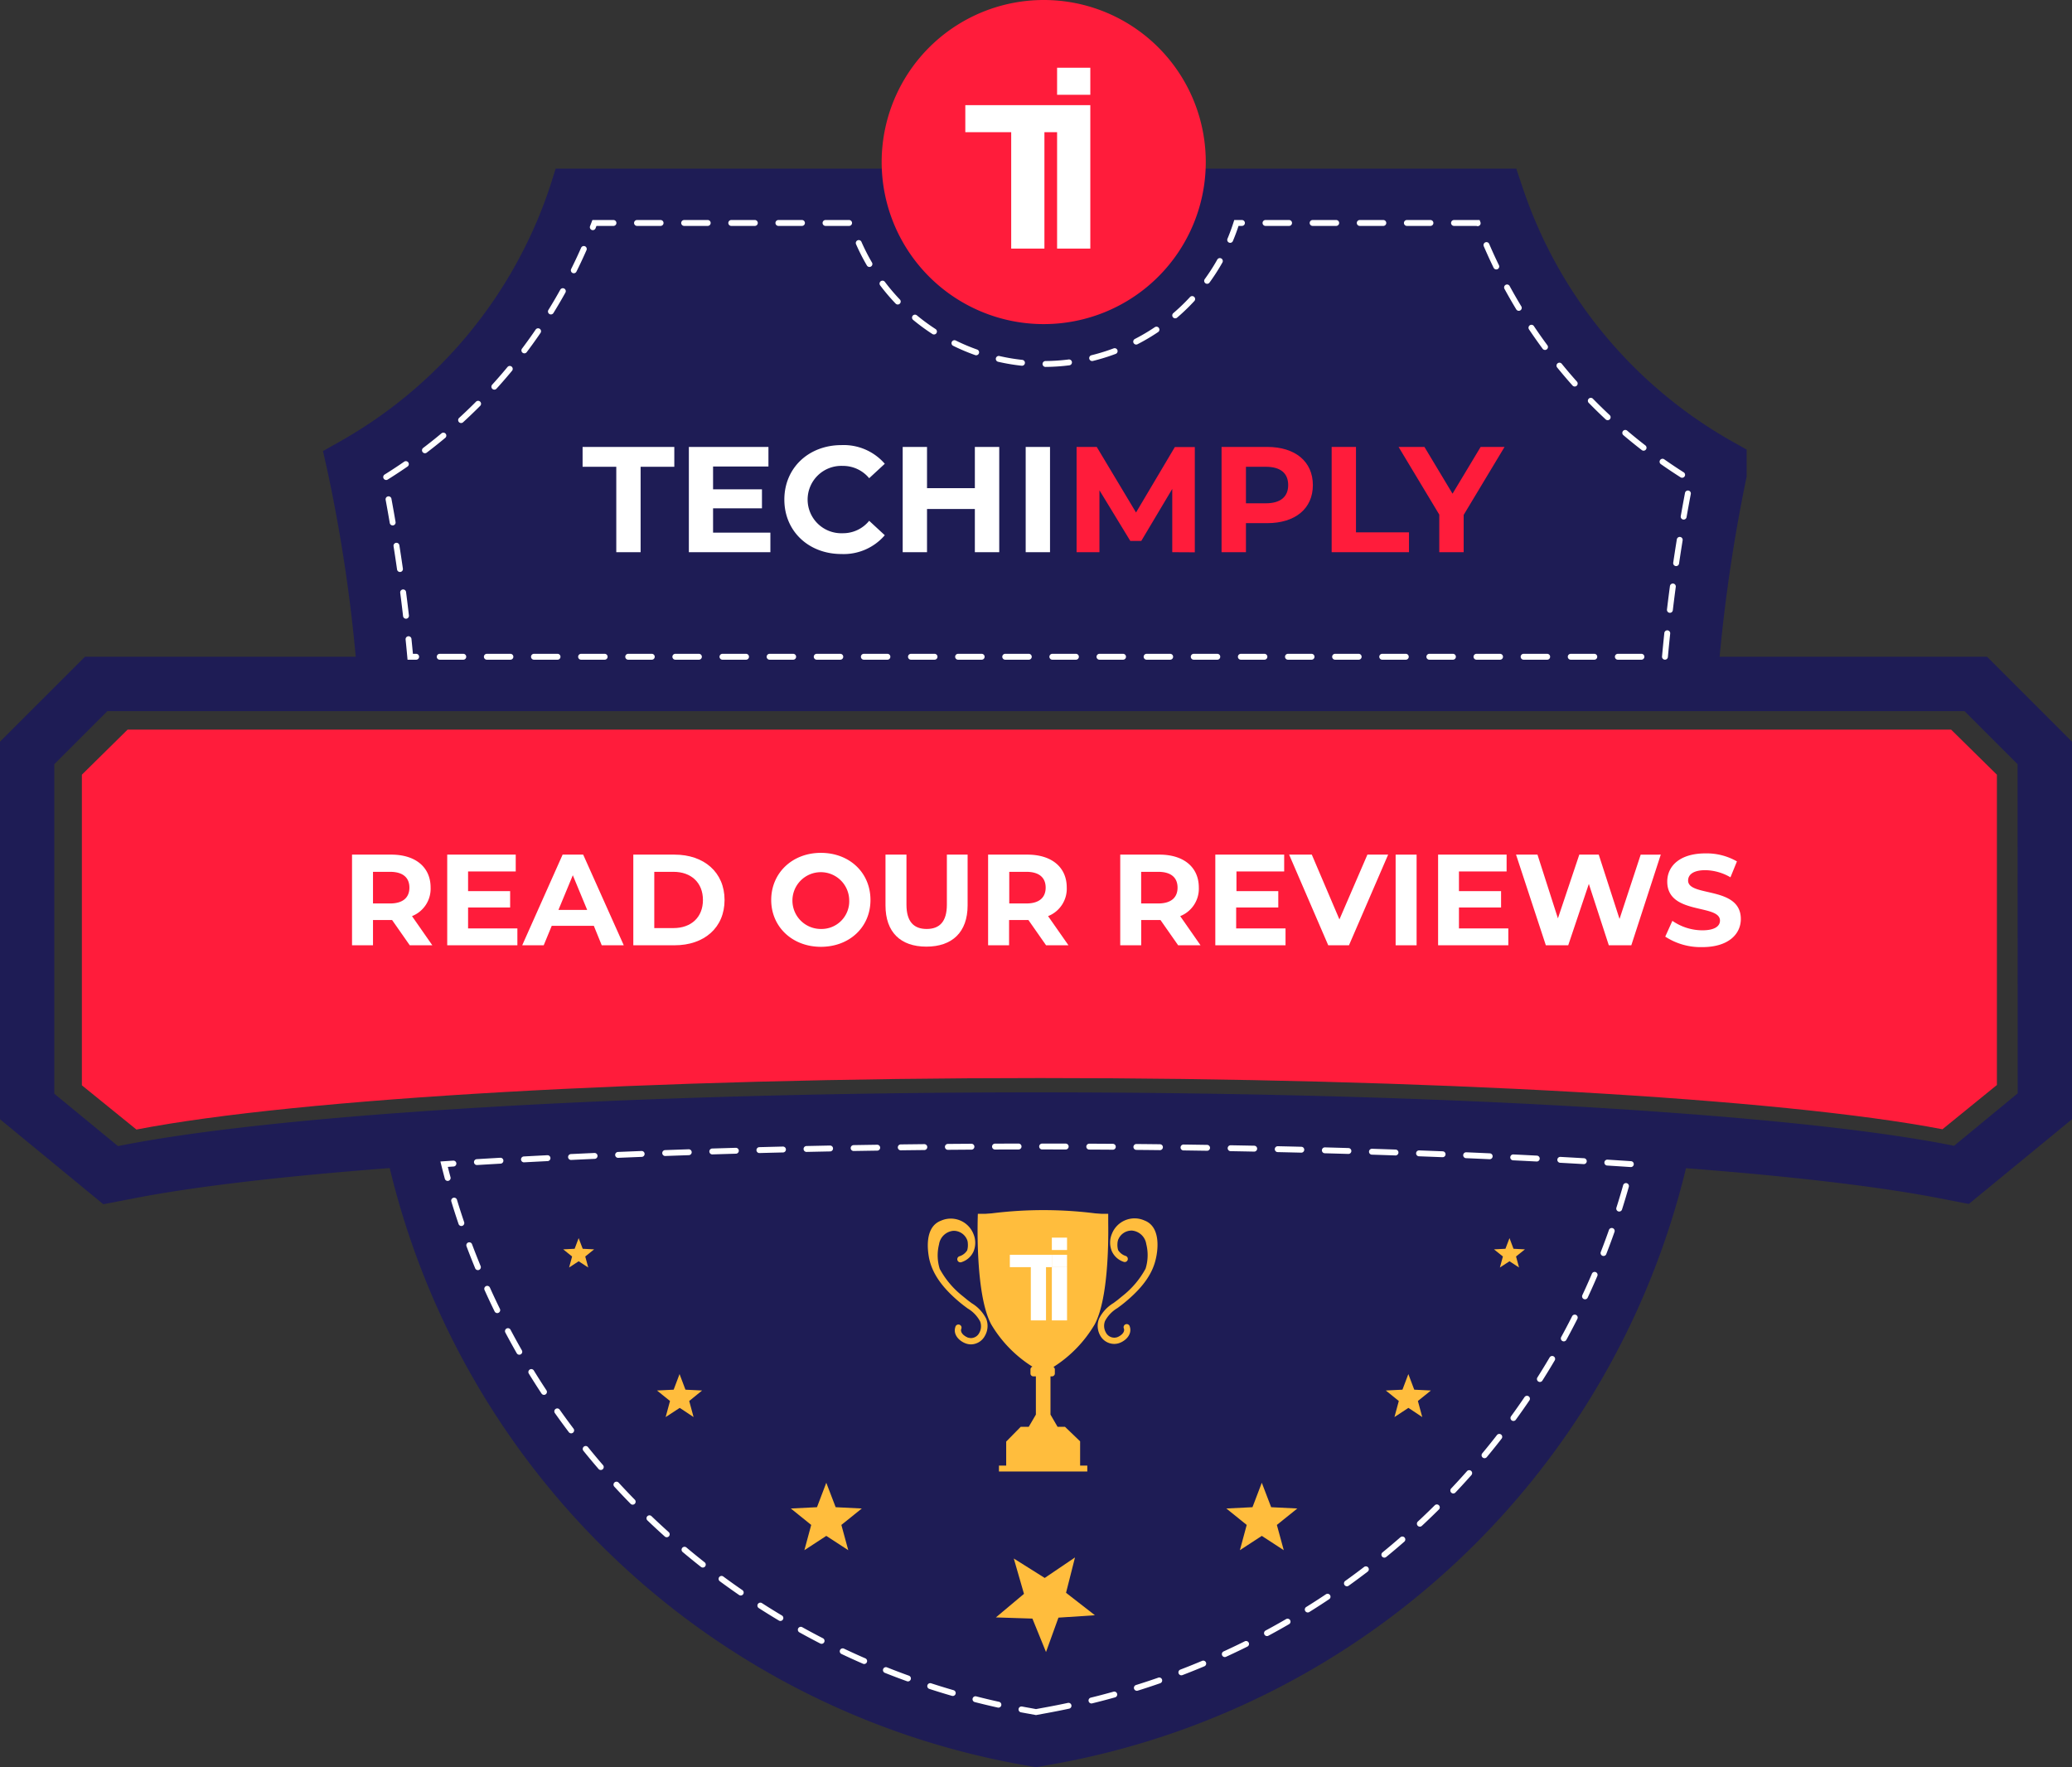 <svg xmlns="http://www.w3.org/2000/svg" viewBox="0 0 351.74 300"><rect x="0" y="0" width="351.74" height="300" fill="#333333" stroke="none"/><defs><style>.cls-1,.cls-7{fill:none;}.cls-2{fill:#1e1c55;}.cls-3{fill:#ff1c3b;}.cls-4{fill:#999;}.cls-5{fill:#fff;}.cls-6{fill:#ffbd3d;}.cls-7{stroke:#fff;stroke-linecap:round;stroke-miterlimit:10;stroke-dasharray:4;}</style></defs><title>Badge6</title><g id="Layer_2" data-name="Layer 2"><g id="Badge"><g id="Badge6"><path class="cls-1" d="M280.69,163.29c-.07-2.38-.1-4.66-.1-6.78,0-12.42.43-24.48,1.26-35.8H70.42c.84,11.4,1.29,23.5,1.29,35.8,0,2,0,4.18-.09,6.38a128.53,128.53,0,0,0,1.85,25.64c29-2,64.88-3.09,102.54-3.09s73.77,1.14,102.89,3.11A127.82,127.82,0,0,0,280.69,163.29Z"/><path class="cls-1" d="M62.4,162.64c.06-2.12.08-4.18.08-6.13,0-12.33-.45-24.44-1.31-35.8H18.24l-9,9v55.94L20,194.56l.92-.18c10.31-2,25.24-3.78,43.34-5.19A136.62,136.62,0,0,1,62.4,162.64Z"/><path class="cls-1" d="M289.91,163a133.81,133.81,0,0,1-1.84,26.19c17.79,1.39,32.5,3.12,42.74,5.11l.91.18,10.8-8.9V129.73l-9-9H291.12c-.85,11.37-1.31,23.5-1.31,35.8C289.81,158.54,289.84,160.73,289.91,163Z"/><path class="cls-1" d="M287,81.47a86.9,86.9,0,0,1-36.14-43.62H100.91A87,87,0,0,1,65.27,81.16a293.73,293.73,0,0,1,4.37,30.33h213A290,290,0,0,1,287,81.47Z"/><path class="cls-1" d="M75.39,197.63A124.78,124.78,0,0,0,175,290.47l.92.17,1.47-.27c49.95-9,88-45.82,99.65-92.71-28.61-1.91-63.9-3-101-3S103.93,195.74,75.39,197.63Z"/><path class="cls-1" d="M75.39,197.63A124.78,124.78,0,0,0,175,290.47l.92.17,1.47-.27c49.95-9,88-45.82,99.65-92.71-28.61-1.91-63.9-3-101-3S103.93,195.74,75.39,197.63Z"/><path class="cls-1" d="M250.83,37.85H100.91A87,87,0,0,1,65.27,81.16a293.73,293.73,0,0,1,4.37,30.33h213a290,290,0,0,1,4.34-30A86.9,86.9,0,0,1,250.83,37.85Z"/><path class="cls-2" d="M337.32,111.49h-45.4a275.28,275.28,0,0,1,4.48-30.07l.11-.48V76.32L294.16,75a77.78,77.78,0,0,1-35.7-43.22l-1.06-3.15H94.33l-1,3.15a77.84,77.84,0,0,1-35.5,43.1l-3,1.69.75,3.33a264.93,264.93,0,0,1,4.81,31.59H14.42L0,125.91V190l17.54,14.43,5.18-1c10.26-2,25.23-3.75,43.44-5.14A134.84,134.84,0,0,0,173.32,299.55l2.55.45.79-.14,2.32-.41A134.92,134.92,0,0,0,286.21,198.31c17.91,1.38,32.66,3.1,42.84,5.07l5.18,1L351.74,190V125.91Zm5.2,74.12-10.8,8.9-.91-.18c-10.24-2-24.95-3.72-42.74-5.11q-4.45-.34-9.17-.67c-29.12-2-65.11-3.11-102.89-3.11s-73.5,1.12-102.54,3.09q-4.71.32-9.18.66c-18.1,1.41-33,3.17-43.34,5.19l-.92.18L9.22,185.67V129.73l9-9H333.5l9,9Z"/><path class="cls-3" d="M331.22,123.86H21.66l-7.76,7.65v52.73l9.26,7.51c27.45-5.31,87.67-8.74,153.43-8.74,65.46,0,125.58,3.41,153.16,8.69l9.24-7.51V131.51Z"/><line class="cls-4" x1="111.61" y1="138.35" x2="97.17" y2="138.35"/><path class="cls-5" d="M104.62,79.24H98.9V75.87h15.57v3.37h-5.72v14.5h-4.13Z"/><path class="cls-5" d="M130.78,90.42v3.32H116.94V75.87h13.51v3.32h-9.4v3.88h8.3v3.22h-8.3v4.13Z"/><path class="cls-5" d="M133.15,84.81c0-5.39,4.14-9.25,9.7-9.25a9.22,9.22,0,0,1,7.35,3.17l-2.65,2.45a5.75,5.75,0,0,0-4.49-2.09,5.72,5.72,0,1,0,0,11.43,5.7,5.7,0,0,0,4.49-2.11l2.65,2.45a9.19,9.19,0,0,1-7.37,3.19C137.29,94.05,133.15,90.19,133.15,84.81Z"/><path class="cls-5" d="M169.63,75.87V93.74h-4.14V86.41h-8.12v7.33h-4.13V75.87h4.13v7h8.12v-7Z"/><path class="cls-5" d="M174.12,75.87h4.13V93.74h-4.13Z"/><path class="cls-3" d="M199,93.74,199,83l-5.26,8.83h-1.86l-5.24-8.6V93.74h-3.88V75.87h3.42L192.85,87l6.59-11.11h3.39l0,17.87Z"/><path class="cls-3" d="M222.87,82.35c0,4-3,6.46-7.76,6.46h-3.6v4.93h-4.14V75.87h7.74C219.88,75.87,222.87,78.35,222.87,82.35Zm-4.19,0c0-2-1.27-3.11-3.8-3.11h-3.37v6.2h3.37C217.41,85.44,218.68,84.3,218.68,82.35Z"/><path class="cls-3" d="M226.06,75.87h4.13v14.5h9v3.37H226.06Z"/><path class="cls-3" d="M248.47,87.41v6.33h-4.14V87.36l-6.91-11.49h4.39l4.77,7.94,4.77-7.94h4.06Z"/><path class="cls-6" d="M166,206.05s-.57,13.52,2.27,18.78a21.3,21.3,0,0,0,7,7.18.49.49,0,0,0-.34.46v.69a.49.49,0,0,0,.49.49h.43v6.49l-1.21,2.07h-1.36l-2.47,2.51v4.08h-1.23v1h15v-1h-1.22v-4.12l-2.57-2.47h-1.26l-1.2-2.07h0v-6.49h.25a.49.49,0,0,0,.49-.49v-.69a.48.48,0,0,0-.24-.41,21.46,21.46,0,0,0,7-7.23c2.25-4.17,2.36-13.56,2.3-17.25h0v-1.53"/><path class="cls-6" d="M169.72,249.57h14.62V249h-1a.19.19,0,0,1-.19-.19v-4l-2.45-2.35h-1.19a.19.19,0,0,1-.17-.1l-1.19-2.05a.17.17,0,0,1,0-.12v-6.49a.19.19,0,0,1,.19-.2h.25a.29.29,0,0,0,.29-.29v-.69a.3.3,0,0,0-.14-.25.17.17,0,0,1-.09-.16.19.19,0,0,1,.08-.16,21.48,21.48,0,0,0,7-7.16c2.22-4.12,2.33-13.37,2.28-17.15v-1.37a70.51,70.51,0,0,0-21.75,0c0,1.53-.36,13.67,2.25,18.52a20.94,20.94,0,0,0,6.9,7.11.18.18,0,0,1,.09.19.22.22,0,0,1-.14.16.28.28,0,0,0-.21.27v.69a.3.3,0,0,0,.3.29h.43a.2.2,0,0,1,.19.2v6.49a.17.17,0,0,1,0,.1l-1.2,2.07a.21.21,0,0,1-.17.1H173.3l-2.36,2.39v4a.2.2,0,0,1-.19.19h-1Z"/><path class="cls-6" d="M194.29,207.19a4.13,4.13,0,0,0-5.53,2.25,3.82,3.82,0,0,0,0,3,3.34,3.34,0,0,0,2,1.77.52.52,0,0,0,.67-.33.53.53,0,0,0-.33-.67,2.34,2.34,0,0,1-1.29-1,3.17,3.17,0,0,1-.11-1.12,3,3,0,0,1,.07-.51,2.46,2.46,0,0,1,2.38-1.68,2.7,2.7,0,0,1,2.44,2.3,7.69,7.69,0,0,1-.12,4.17,15,15,0,0,1-3.94,4.65l-.83.68-.67.5a6.47,6.47,0,0,0-2.45,2.64,3.34,3.34,0,0,0,.17,2.84,2.72,2.72,0,0,0,2.36,1.46A2.65,2.65,0,0,0,190,228c1.18-.42,2.21-1.54,1.79-2.8a.53.53,0,1,0-1,.33c.24.72-.66,1.3-1.13,1.47a1.6,1.6,0,0,1-1.94-.82,2.26,2.26,0,0,1-.13-1.93,5.64,5.64,0,0,1,2.1-2.19l.7-.52c.29-.23.58-.46.86-.7,2.89-2.44,4.48-4.76,5-7.32C196.52,212.33,197.13,208.28,194.29,207.19Z"/><path class="cls-6" d="M192.12,208.74h.06c1.26,0,2.21.91,2.63,2.44a7.92,7.92,0,0,1-.13,4.28,0,0,0,0,1,0,0,15.19,15.19,0,0,1-4,4.71l-.84.68c-.22.17-.44.34-.67.5a6.37,6.37,0,0,0-2.39,2.56,3.1,3.1,0,0,0,.17,2.67,2.47,2.47,0,0,0,2.18,1.36h0a2.23,2.23,0,0,0,.81-.14,2.19,2.19,0,0,0,1.67-2.55.34.34,0,0,0-.17-.2.36.36,0,0,0-.25,0,.34.34,0,0,0-.2.17.33.33,0,0,0,0,.26c.27.83-.63,1.49-1.26,1.71a1.78,1.78,0,0,1-2.17-.91,2.44,2.44,0,0,1-.14-2.09,5.67,5.67,0,0,1,2.16-2.27l.7-.52c.31-.25.59-.47.86-.7,2.85-2.4,4.42-4.7,5-7.21.24-1.18.84-5.1-1.86-6.14h0a4,4,0,0,0-5.28,2.14,3.63,3.63,0,0,0,0,2.89,3.15,3.15,0,0,0,1.91,1.67.34.34,0,0,0,.26,0,.35.35,0,0,0,.17-.19.34.34,0,0,0-.22-.43,2.5,2.5,0,0,1-1.39-1.08s0,0,0,0a3.59,3.59,0,0,1-.12-1.18,2.51,2.51,0,0,1,2.59-2.38Z"/><path class="cls-6" d="M167.42,223.88a6.47,6.47,0,0,0-2.45-2.64l-.67-.5-.83-.68a15,15,0,0,1-3.94-4.65,7.69,7.69,0,0,1-.12-4.17,2.7,2.7,0,0,1,2.45-2.3,2.46,2.46,0,0,1,2.37,1.68,2.24,2.24,0,0,1,.07.51,3.17,3.17,0,0,1-.11,1.12,2.35,2.35,0,0,1-1.28,1,.53.53,0,1,0,.34,1,3.32,3.32,0,0,0,2-1.77,3.82,3.82,0,0,0,0-3,4.13,4.13,0,0,0-5.53-2.25c-2.84,1.09-2.23,5.14-2,6.36.54,2.56,2.13,4.88,5,7.32.28.24.57.47.86.7l.7.52a5.57,5.57,0,0,1,2.1,2.19,2.26,2.26,0,0,1-.13,1.93,1.6,1.6,0,0,1-1.94.82c-.47-.17-1.37-.75-1.13-1.47a.53.53,0,1,0-1-.33c-.42,1.26.61,2.38,1.79,2.8a2.65,2.65,0,0,0,.87.15,2.72,2.72,0,0,0,2.36-1.46A3.34,3.34,0,0,0,167.42,223.88Z"/><path class="cls-6" d="M162.73,225.06a.4.4,0,0,0-.15,0,.34.34,0,0,0-.17.2,2.19,2.19,0,0,0,1.67,2.55,2.3,2.3,0,0,0,.81.14h0a2.49,2.49,0,0,0,2.19-1.36,3.13,3.13,0,0,0,.16-2.67h0a6.42,6.42,0,0,0-2.38-2.56c-.24-.17-.47-.33-.68-.5s-.58-.47-.84-.68a15.19,15.19,0,0,1-4-4.71,0,0,0,0,1,0,0,7.92,7.92,0,0,1-.13-4.28c.42-1.53,1.37-2.42,2.63-2.44a2.45,2.45,0,0,1,2.65,2.37,3.57,3.57,0,0,1-.12,1.18l0,0a2.5,2.5,0,0,1-1.39,1.08.33.33,0,0,0-.21.43.32.32,0,0,0,.17.19.31.31,0,0,0,.25,0,3.15,3.15,0,0,0,1.91-1.67,3.63,3.63,0,0,0,0-2.89,4,4,0,0,0-5.28-2.14c-2.7,1-2.1,5-1.86,6.14.53,2.51,2.1,4.81,5,7.21l.85.7.7.52a5.67,5.67,0,0,1,2.16,2.27,2.44,2.44,0,0,1-.14,2.09,1.78,1.78,0,0,1-2.17.91c-.63-.22-1.53-.88-1.26-1.71a.33.33,0,0,0,0-.26.35.35,0,0,0-.19-.17Z"/><rect class="cls-5" x="178.56" y="215.11" width="2.58" height="9.04"/><polygon class="cls-5" points="171.43 213.01 171.43 215.11 174.99 215.11 174.99 215.38 174.99 224.15 177.57 224.15 177.57 215.38 177.57 215.11 178.56 215.11 178.56 213.01 171.43 213.01"/><rect class="cls-5" x="178.56" y="213.01" width="2.58" height="2.1"/><rect class="cls-5" x="178.56" y="210.1" width="2.58" height="2.1"/><path class="cls-6" d="M210.48,263.16l1.16-4.29-3.46-2.79,4.44-.22,1.58-4.15,1.59,4.15,4.44.22-3.47,2.79,1.17,4.29-3.73-2.43Z"/><path class="cls-6" d="M236.72,240.56l.74-2.73-2.21-1.78,2.83-.14,1-2.65,1,2.65,2.83.14-2.21,1.78.74,2.73L239.09,239Z"/><path class="cls-6" d="M254.62,215.17l.51-1.87-1.51-1.21,1.94-.1.69-1.81.68,1.81,1.94.1-1.51,1.21.51,1.87-1.62-1.06Z"/><path class="cls-6" d="M175.26,274.77l-6.2-.2,4.77-4-1.73-6,5.25,3.3,5.14-3.48-1.52,6,4.9,3.81-6.19.41-2.11,5.84Z"/><path class="cls-6" d="M140.27,260.73l-3.72,2.43,1.16-4.29-3.46-2.79,4.44-.22,1.58-4.15,1.59,4.15,4.44.22-3.47,2.79,1.17,4.29Z"/><path class="cls-6" d="M115.39,239,113,240.56l.74-2.73-2.21-1.78,2.83-.14,1-2.65,1,2.65,2.83.14L117,237.83l.74,2.73Z"/><path class="cls-6" d="M98.23,214.11l-1.62,1.06.51-1.87-1.51-1.21,1.94-.1.68-1.81.69,1.81,1.94.1-1.51,1.21.51,1.87Z"/><path class="cls-5" d="M69.56,160.47l-3-4.29H63.32v4.29H59.76V145.08h6.66c4.11,0,6.68,2.13,6.68,5.58a5,5,0,0,1-3.16,4.86l3.45,4.95ZM66.22,148h-2.9v5.37h2.9c2.18,0,3.28-1,3.28-2.69S68.4,148,66.22,148Z"/><path class="cls-5" d="M87.83,157.61v2.86H75.92V145.08H87.55v2.86H79.46v3.34H86.6v2.77H79.46v3.56Z"/><path class="cls-5" d="M100.81,157.17H93.66l-1.36,3.3H88.65l6.86-15.39H99l6.89,15.39h-3.74Zm-1.13-2.7-2.44-5.89-2.44,5.89Z"/><path class="cls-5" d="M107.51,145.08h7c5,0,8.49,3,8.49,7.7s-3.45,7.69-8.49,7.69h-7Zm6.82,12.47c3,0,5-1.83,5-4.77s-2-4.78-5-4.78h-3.26v9.55Z"/><path class="cls-5" d="M130.92,152.78c0-4.58,3.57-8,8.43-8s8.42,3.36,8.42,8-3.59,7.95-8.42,7.95S130.92,157.35,130.92,152.78Zm13.24,0a4.82,4.82,0,1,0-4.81,4.92A4.7,4.7,0,0,0,144.16,152.78Z"/><path class="cls-5" d="M150.32,153.7v-8.62h3.56v8.49c0,2.92,1.27,4.13,3.43,4.13s3.43-1.21,3.43-4.13v-8.49h3.52v8.62c0,4.53-2.6,7-7,7S150.32,158.23,150.32,153.7Z"/><path class="cls-5" d="M177.58,160.47l-3-4.29h-3.28v4.29h-3.56V145.08h6.67c4.11,0,6.68,2.13,6.68,5.58a5,5,0,0,1-3.17,4.86l3.46,4.95ZM174.24,148h-2.91v5.37h2.91c2.17,0,3.27-1,3.27-2.69S176.41,148,174.24,148Z"/><path class="cls-5" d="M200,160.47l-3-4.29h-3.27v4.29h-3.56V145.08h6.66c4.11,0,6.68,2.13,6.68,5.58a5,5,0,0,1-3.16,4.86l3.45,4.95ZM196.62,148h-2.9v5.37h2.9c2.18,0,3.28-1,3.28-2.69S198.8,148,196.62,148Z"/><path class="cls-5" d="M218.23,157.61v2.86H206.31V145.08H218v2.86h-8.1v3.34H217v2.77h-7.15v3.56Z"/><path class="cls-5" d="M235.65,145.08,229,160.47h-3.52l-6.64-15.39h3.85l4.69,11,4.75-11Z"/><path class="cls-5" d="M236.92,145.08h3.56v15.39h-3.56Z"/><path class="cls-5" d="M256.05,157.61v2.86H244.13V145.08h11.63v2.86h-8.09v3.34h7.15v2.77h-7.15v3.56Z"/><path class="cls-5" d="M281.93,145.08l-5,15.39h-3.82l-3.39-10.42-3.5,10.42h-3.8l-5.06-15.39H261l3.47,10.82,3.63-10.82h3.3L274.93,156l3.59-10.91Z"/><path class="cls-5" d="M282.69,159l1.21-2.68a9,9,0,0,0,5.08,1.61c2.11,0,3-.71,3-1.65,0-2.88-8.95-.9-8.95-6.62,0-2.62,2.11-4.79,6.49-4.79a10.34,10.34,0,0,1,5.34,1.36l-1.1,2.7a8.72,8.72,0,0,0-4.26-1.21c-2.11,0-2.93.8-2.93,1.76,0,2.84,8.95.88,8.95,6.53,0,2.58-2.13,4.77-6.53,4.77A11,11,0,0,1,282.69,159Z"/><path class="cls-1" d="M70.78,168.81a124.78,124.78,0,0,0,99.56,92.84l.92.17,1.47-.26c50-9,88-45.83,99.65-92.72-28.61-1.91-63.9-3-101-3S99.31,166.92,70.78,168.81Z"/><path class="cls-7" d="M177.34,290.37l-1.47.27-.92-.17a124.78,124.78,0,0,1-99.56-92.84c28.54-1.89,63.67-3,100.62-3s72.37,1.09,101,3C265.3,244.55,227.29,281.35,177.34,290.37Z"/><path class="cls-7" d="M250.83,37.85H209.89a34.31,34.31,0,0,1-32.7,23.94h0A34.29,34.29,0,0,1,144.5,37.85H100.91A87,87,0,0,1,65.27,81.16a293.73,293.73,0,0,1,4.37,30.33h213a290,290,0,0,1,4.34-30A86.9,86.9,0,0,1,250.83,37.85Z"/><path class="cls-3" d="M177.19,0a27.51,27.51,0,1,0,27.5,27.49A27.49,27.49,0,0,0,177.19,0Z"/><polygon class="cls-5" points="179.45 17.85 163.87 17.85 163.87 22.44 171.66 22.44 171.66 23.04 171.66 42.2 177.3 42.2 177.3 23.04 177.3 22.44 179.45 22.44 179.45 42.2 185.09 42.2 185.09 22.44 185.09 17.85 179.45 17.85"/><rect class="cls-5" x="179.45" y="11.5" width="5.64" height="4.59"/></g></g></g></svg>